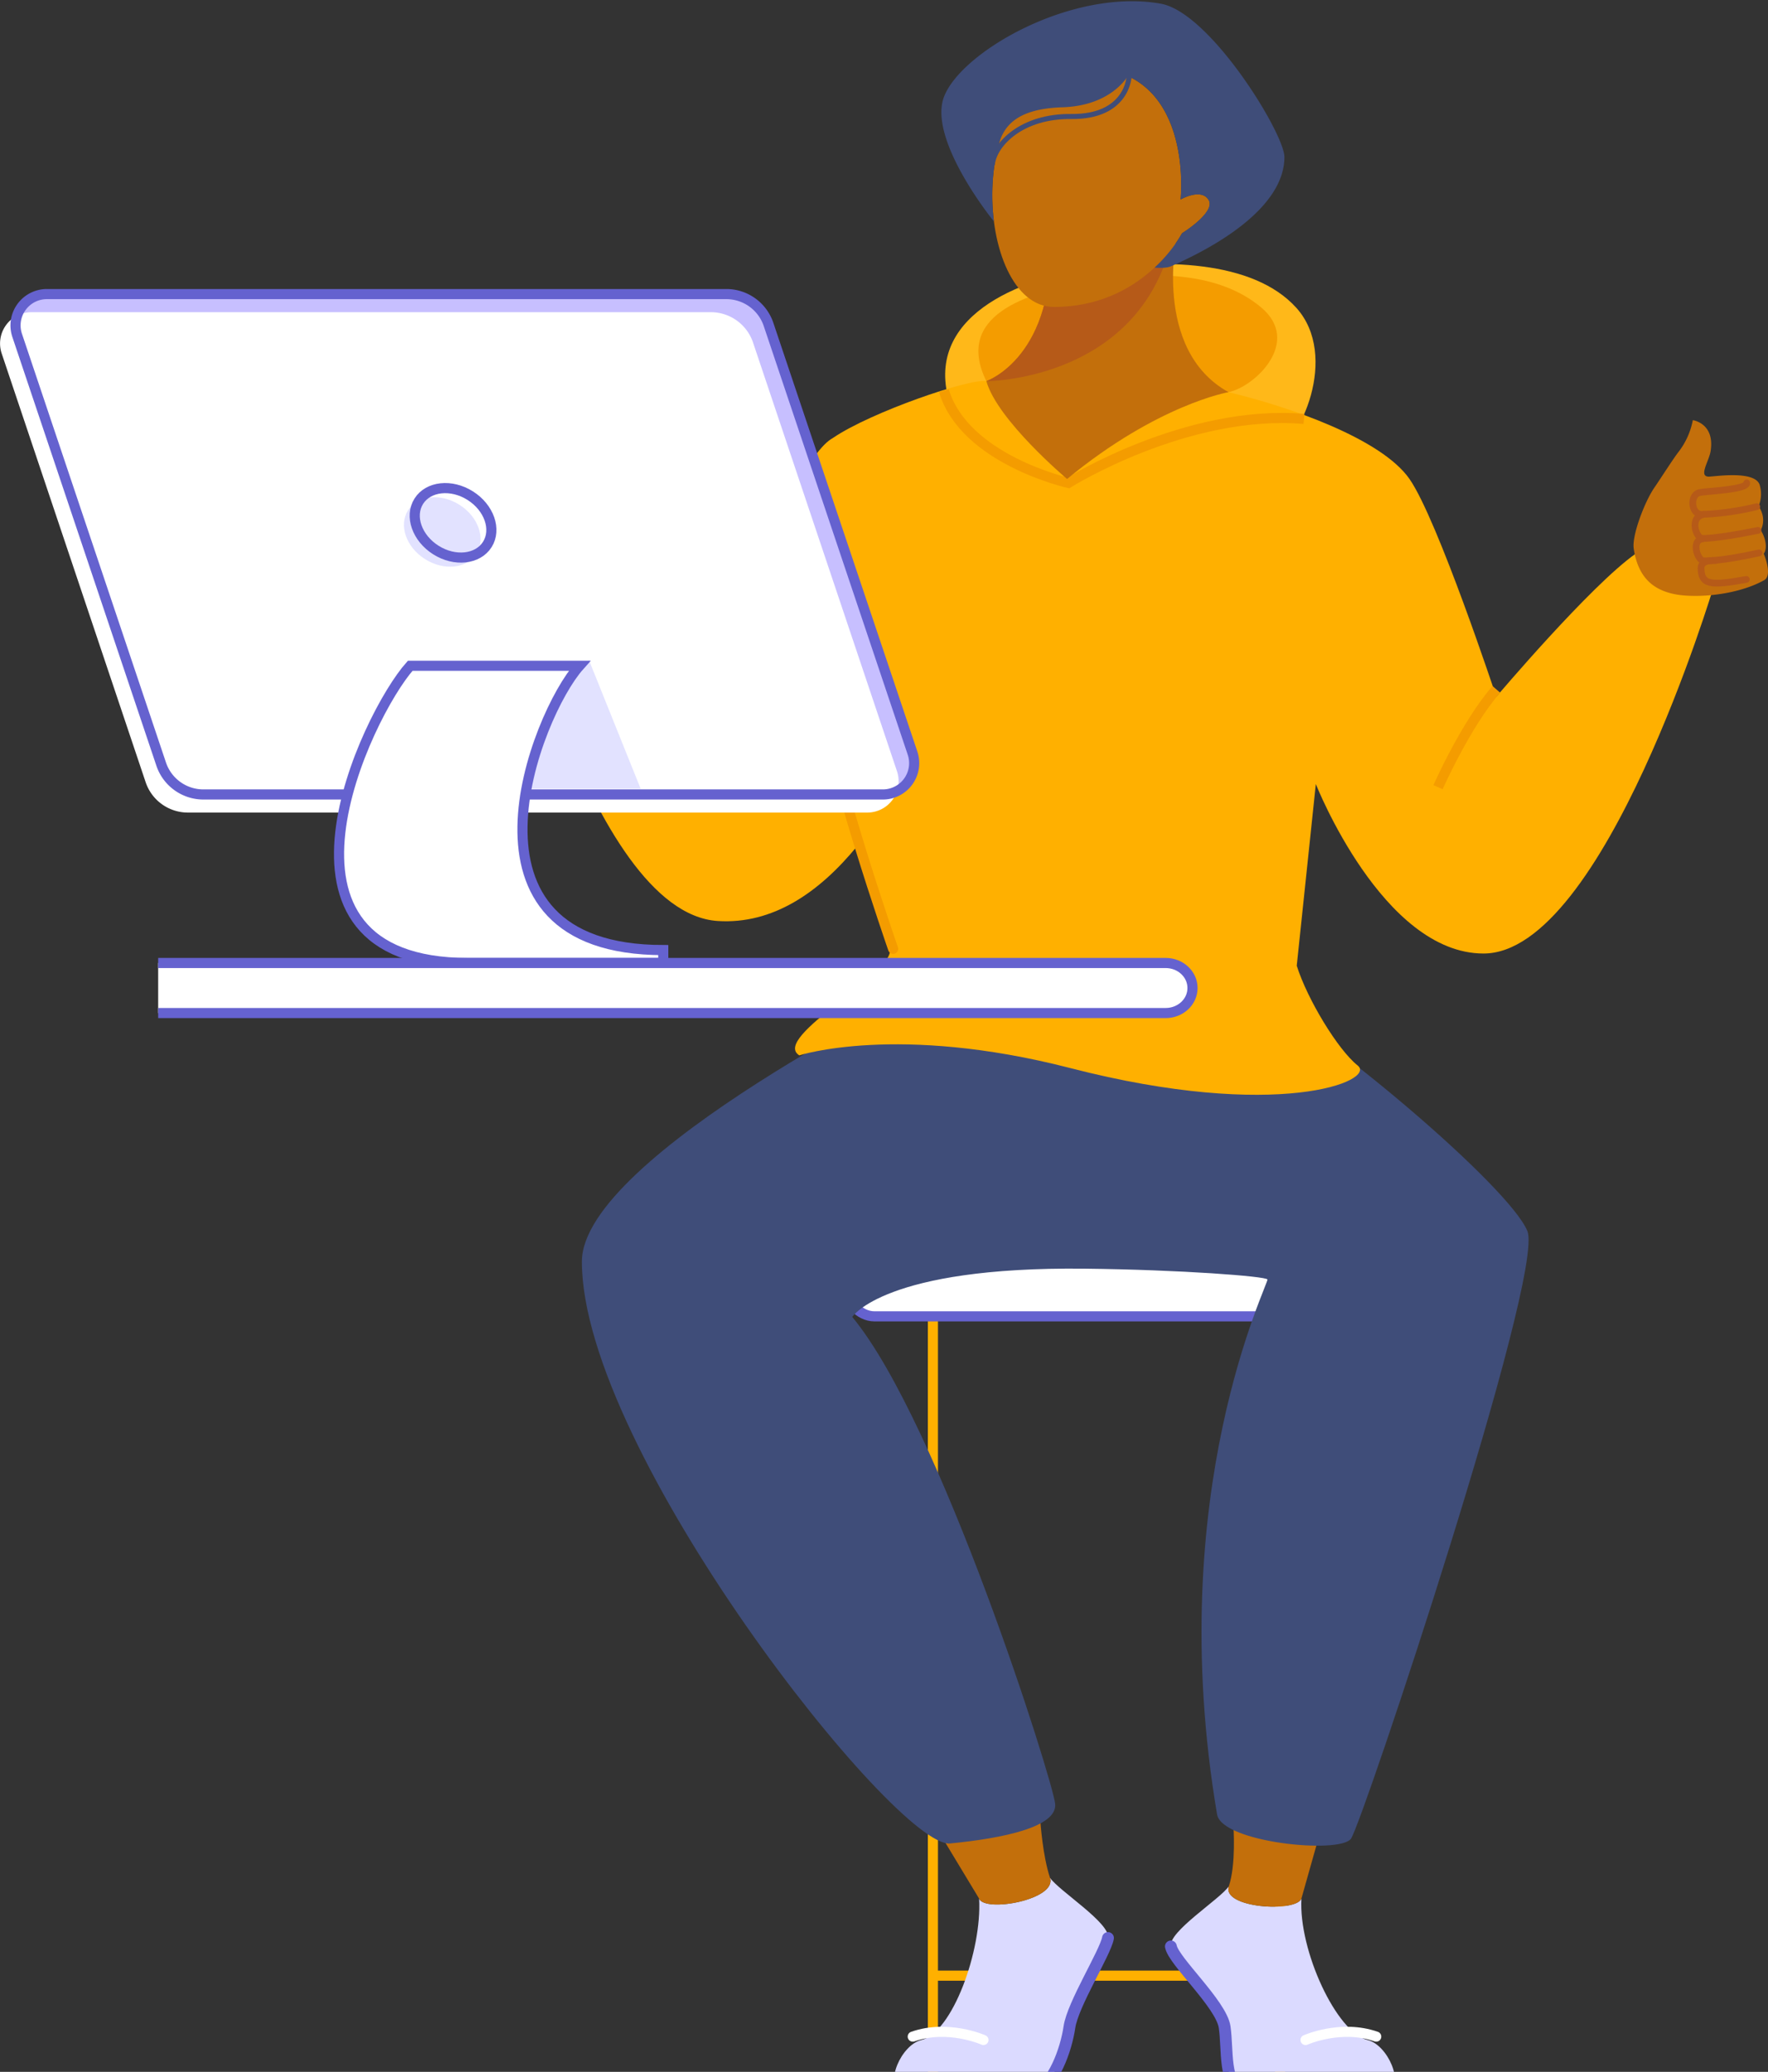 <?xml version="1.0"?>
<svg xmlns="http://www.w3.org/2000/svg" version="1.1" width="285" height="334" viewBox="0 0 285 334"><rect x="0" y="0" width="285" height="334" fill="#333333" stroke="none"/><svg viewBox="0 0 1047.92 1248.68" width="285" height="340"><defs><style>.cls-1,.cls-11,.cls-12,.cls-13,.cls-14,.cls-16,.cls-19,.cls-7,.cls-8{fill:none;}.cls-1{stroke:#ffb000;}.cls-1,.cls-11,.cls-12,.cls-13,.cls-14,.cls-16,.cls-19,.cls-2,.cls-7,.cls-8{stroke-miterlimit:10;}.cls-1,.cls-11,.cls-12,.cls-19,.cls-2,.cls-8{stroke-width:6px;}.cls-18,.cls-2{fill:#fff;}.cls-19,.cls-2,.cls-7{stroke:#6562cf;}.cls-3{fill:#ffb819;}.cls-4{fill:#f49c00;}.cls-5{fill:#dbdaff;}.cls-6{fill:#c36f0b;}.cls-12,.cls-13,.cls-14,.cls-16,.cls-7,.cls-8{stroke-linecap:round;}.cls-7{stroke-width:7px;}.cls-8{stroke:#fff;}.cls-9{fill:#3f4d79;}.cls-10{fill:#ffb000;}.cls-11,.cls-12{stroke:#f49c00;}.cls-13,.cls-14{stroke:#b65a18;}.cls-13{stroke-width:4px;}.cls-14,.cls-16{stroke-width:3px;}.cls-15{fill:#b65a18;}.cls-16{stroke:#3f4d79;}.cls-17{fill:#c7bfff;}.cls-20{fill:#e2e2ff;}</style></defs><g id="Layer_2" data-name="Layer 2"><g id="&#x421;&#x43B;&#x43E;&#x439;_1" data-name="&#x421;&#x43B;&#x43E;&#x439; 1"><g id="_4" data-name="4"><g id="CHAIR"><line class="cls-1" x1="552.95" y1="779.52" x2="552.95" y2="1245.18"/><line class="cls-1" x1="758.69" y1="779.52" x2="758.69" y2="1245.18"/><line class="cls-1" x1="550.96" y1="1170.32" x2="756.17" y2="1170.32"/><rect class="cls-2" x="501.66" y="717.11" width="306.33" height="62.41" rx="16.61"/></g><g id="CHARACTER"><g id="HOOD"><path class="cls-3" d="M753.67,267.52c16.93-4.75,40.34-57.32,14.69-85.79s-80-29.33-126.14-22.42c-42.65,6.39-98.67,31.13-77.32,84.49C595.26,319.67,753.67,267.52,753.67,267.52Z"/><path class="cls-4" d="M728.15,231.72c16-3.38,43.49-30,19.33-50.26s-61.37-22.23-101-15.46-80.7,20.78-61.85,59.19S728.15,231.72,728.15,231.72Z"/></g><g id="LEGS"><g id="RIGHT_FOOT" data-name="RIGHT FOOT"><path class="cls-5" d="M822.58,1240.55c-10.35,6.37-73.65,6-85.6,0s-9.15-26.28-11.14-39.82-30.26-39-31.85-47.77,29.06-27.87,34.38-35.65c-4.38,12.92,39.47,15.75,43,7.38-1.72,30.66,20.81,79.4,39.29,83.8C822.29,1211.27,832.93,1234.18,822.58,1240.55Z"/><path class="cls-6" d="M780.81,1091.16l-9.46,33.53c-3.51,8.37-47.36,5.54-43-7.38s2.71-35.37,2.71-35.37Z"/><path class="cls-7" d="M694,1153c1.6,8.76,29.86,34.24,31.86,47.78s-.8,33.84,11.14,39.81,75.25,6.37,85.6,0"/><path class="cls-8" d="M773.81,1208.45s21-9.38,41.9-2"/></g><g id="LEFT_FOOT" data-name="LEFT FOOT"><path class="cls-5" d="M534.13,1240.55c10.35,6.37,66.65,6,78.6,0s19.15-26.28,21.14-39.82,21.26-44,22.85-52.77-29.06-27.87-34.38-35.65c4.38,12.92-38.47,20.75-42,12.38,1.72,30.66-15.82,79.4-34.29,83.8C534.41,1211.27,523.78,1234.18,534.13,1240.55Z"/><path class="cls-6" d="M558.9,1089.16l21.46,35.53c3.51,8.37,46.36.54,42-12.38s-5.71-33.37-5.71-33.37Z"/><path class="cls-7" d="M656.72,1148c-1.59,8.76-20.86,39.24-22.85,52.78s-9.2,33.84-21.15,39.81-68.24,6.37-78.6,0"/><path class="cls-8" d="M582.9,1208.45s-20.95-9.38-41.9-2"/></g><path id="PANTS" class="cls-9" d="M553.15,582.32s-208.26,102-208.26,164.74c0,111.92,186.27,348,218.26,344.9s63.5-9.87,62.27-23.41S557.2,842.71,505.14,779.86c0,0,19-29.91,137.73-28.6,57.22.63,107.11,4.52,108.34,6.37S689,883.29,721.37,1074.73c2.83,16.68,72.59,23.68,79.35,14.45S915.76,754.87,905.31,729s-119-118.52-171.94-146.71C695.24,562,553.15,582.32,553.15,582.32Z"/></g><g id="HOODY"><path class="cls-10" d="M493.68,258.87C467.27,273.37,427.8,403.4,427.8,403.4s-95.1-116.73-99.5-117.83-29.95,33-29.95,33S348,540.25,425.45,545.18c32.51,2.07,60-16.79,82.57-44.35,10,33.35,19.34,60.85,19.34,60.85,4,14-70.64,52.55-53.61,63.14,0,0,58.11-18.9,160.65,7.54C757,664,816.27,640,804.68,630.8s-29.79-39.11-36.08-59.12L779.91,464s39.58,100.46,99.41,100.46c71.37,0,136.6-218.19,136.6-218.19-25.37-.72-46.39-18.84-46.39-18.84-26.82,18.84-82.64,84.84-82.64,84.84S852.1,307.1,835.43,283.18s-71-42.77-107.28-51.46l-143.52-6.53C575,223.35,516.15,243.52,493.68,258.87Z"/><path class="cls-11" d="M886.89,407.87c-18.15,20.87-34.55,58-34.55,58"/><path class="cls-11" d="M772.88,247.57c-69.68-5.89-139.64,37.94-139.64,37.94s-61.5-13.78-73.8-54.72"/><path class="cls-12" d="M529.36,561.68S490.9,451.2,485.53,404.61"/></g><g id="ARMS"><g id="RIGHT"><path class="cls-6" d="M1013.91,266.67c-.93,5.95-7.4,15.18-1,15.11,3.3,0,27.16-3.89,30.08,4.89a19.16,19.16,0,0,1-.63,12.67c5.23,7.81,1.23,14.19,1.23,14.19,3.16,4.86,4,11.15,1.8,13.92,0,0,5.53,12.75.25,15.71-16.36,9.2-42.45,11.11-55.09,7.84-8.87-2.29-19.51-7.77-22.23-26.65-1.12-7.73,6.58-28,12.46-36.36,2.4-3.44,11.19-17.16,14.16-20.92a44.41,44.41,0,0,0,8.42-18.75S1016.51,250.05,1013.91,266.67Z"/><path class="cls-13" d="M1035.3,285.5c.58,4-23.79,4.84-28,5.76-6,1.3-5.22,14.11,2.56,12.86a162.58,162.58,0,0,0,31.39-4.53"/><path class="cls-13" d="M1042,313.66c-25.78,5.2-32.66,4.72-32.66,4.72-3.76.74-8.6-12.55.52-14.26"/><path class="cls-13" d="M1042.64,327c-24.26,5.33-32.66,4.72-32.66,4.72-3.59.43-8.08-12.21-.75-13.08"/><path class="cls-13" d="M1016.77,331.51s-8.67-.81-8.54,4.59c.24,9.6,4.89,10.63,26.84,6.6"/></g><g id="LEFT"><path id="ARM" class="cls-6" d="M293.59,237.16c.2,6,5.45,15.86-.84,15-3.26-.44-26.31-7.13-30.25,1.16a19,19,0,0,0-.92,12.57c-6.1,7.06-2.94,13.84-2.94,13.84-3.7,4.41-5.29,10.51-3.46,13.51,0,0-7,11.89-2.16,15.45,15,11.06,40.5,16.11,53.36,14.42,9-1.18,20.17-5.29,25.15-23.57,2-7.48-3.09-28.35-7.86-37.35-1.95-3.69-8.95-18.28-11.43-22.35a44.32,44.32,0,0,1-6-19.5S293.05,220.46,293.59,237.16Z"/><g id="FINGERS"><path class="cls-6" d="M263.49,309.55c21.15,6.64,25.86,6.18,27.27-3.25.44-3-2.11-4.37-4.42-5a29.61,29.61,0,0,0,3.23.45c3.22.79,8.67-10.18,3.84-13.21,2-1,4.12-8.17,4.11-14.54,3.73-2.58,4-10.23-.34-11.76-4.09-1.43-28-5.24-27-9.1Z"/><path class="cls-14" d="M263.87,266.3a164.82,164.82,0,0,0,29.22,8.28c7.51,2.17,9.84-10.36,4.09-12.37-4.09-1.43-23.22-7.66-27-9.09"/><path class="cls-14" d="M261.43,280.08c24.78,8.25,30.44,8.62,30.44,8.62,3.61,1.18,10-11.32,1.22-14.12"/><path class="cls-14" d="M258,293.1c23.26,8.21,31.62,8.62,31.62,8.62,3.49.87,8.36-12.24-.2-13.37"/><path class="cls-14" d="M282.89,300.73s8.65.26,7.87,5.57c-1.41,9.43-6.11,9.88-27.26,3.25"/></g></g></g><g id="HEAD"><g id="NECK"><path class="cls-6" d="M697.71,138.21s-15.23,68.14,30.44,93.51c0,0-42,7.25-95.68,51.46,0,0-41.32-34.79-47.84-58,0,0,42-14.49,37.69-87Z"/><path class="cls-15" d="M697.71,138.21H622.32c4.35,72.49-37.69,87-37.69,87s83.83,0,107.54-74.74Z"/></g><path id="HEAD-2" data-name="HEAD" class="cls-6" d="M700.59,137.54s-22.39,43.65-75.89,43.67c-47.72,0-55-140.07,16.07-142,67.72-1.84,59,78.29,59,78.29s12.19-7.09,16.62.29S700.59,137.54,700.59,137.54Z"/><g id="HAIR"><path class="cls-16" d="M669.24,44.44s-.77,24.25-34.34,23.88C605.75,68,589.77,84.5,588.21,96.38"/><path class="cls-9" d="M761.29,92.33c0,26.42-31.89,49.26-67.2,64.76-2.09.92-5.47,1.13-9.75.79a83.17,83.17,0,0,0,16.25-20.34S720.7,125,716.35,117.79s-16.62-.3-16.62-.3,6.11-55.85-31.28-73.2c-.29.54-10,17.66-38.7,18.57C602.45,63.71,595,74.12,591.88,85c-.1.38-.2.75-.29,1.13a122.09,122.09,0,0,0-2.48,44.24l-.16-.06c-2.65-3.22-38.86-49.11-29.41-73.72C569.81,29.84,635.45-7.89,688,1.45,717.35,6.68,761.28,78.44,761.29,92.33Z"/></g></g></g><g id="COMPUTER"><g id="COMPUTER-2" data-name="COMPUTER"><path class="cls-17" d="M523.28,471H120.53a26.41,26.41,0,0,1-25-18L10.17,198.83a18.57,18.57,0,0,1,17.61-24.48H430.53a26.42,26.42,0,0,1,25,18l85.31,254.11A18.57,18.57,0,0,1,523.28,471Z"/><path class="cls-18" d="M514.09,480.91H111.33a26.41,26.41,0,0,1-25-18L1,208.79a18.57,18.57,0,0,1,17.6-24.48H421.34a26.41,26.41,0,0,1,25,18l85.32,254.12A18.57,18.57,0,0,1,514.09,480.91Z"/><path class="cls-19" d="M523.28,470.18H120.53a26.4,26.4,0,0,1-25-18L10.17,198.06a18.57,18.57,0,0,1,17.61-24.48H430.53a26.42,26.42,0,0,1,25,18L540.88,445.7A18.57,18.57,0,0,1,523.28,470.18Z"/><path class="cls-20" d="M349.08,390.53l30.64,76.25H313.5S326.37,407.13,349.08,390.53Z"/><path class="cls-2" d="M393.12,562.41c-130.39,0-75.56-139.53-49.63-168.51H243.14c-25.92,29-96.07,176.17,34.31,176.17H393.12Z"/><ellipse class="cls-20" cx="262.13" cy="314.61" rx="19.06" ry="24.01" transform="translate(-143.83 368.32) rotate(-57.74)"/><ellipse class="cls-19" cx="268.54" cy="309.21" rx="19.06" ry="24.01" transform="translate(-136.28 371.22) rotate(-57.74)"/></g><g id="TABLE"><path class="cls-18" d="M93.75,570.07H690.92c8.78,0,15.9,6.64,15.9,14.84h0c0,8.19-7.12,14.83-15.9,14.83H93.75Z"/><path class="cls-19" d="M93.75,570.07H690.92c8.78,0,15.9,6.64,15.9,14.84h0c0,8.19-7.12,14.83-15.9,14.83H93.75"/></g></g></g></g></g></svg></svg>

